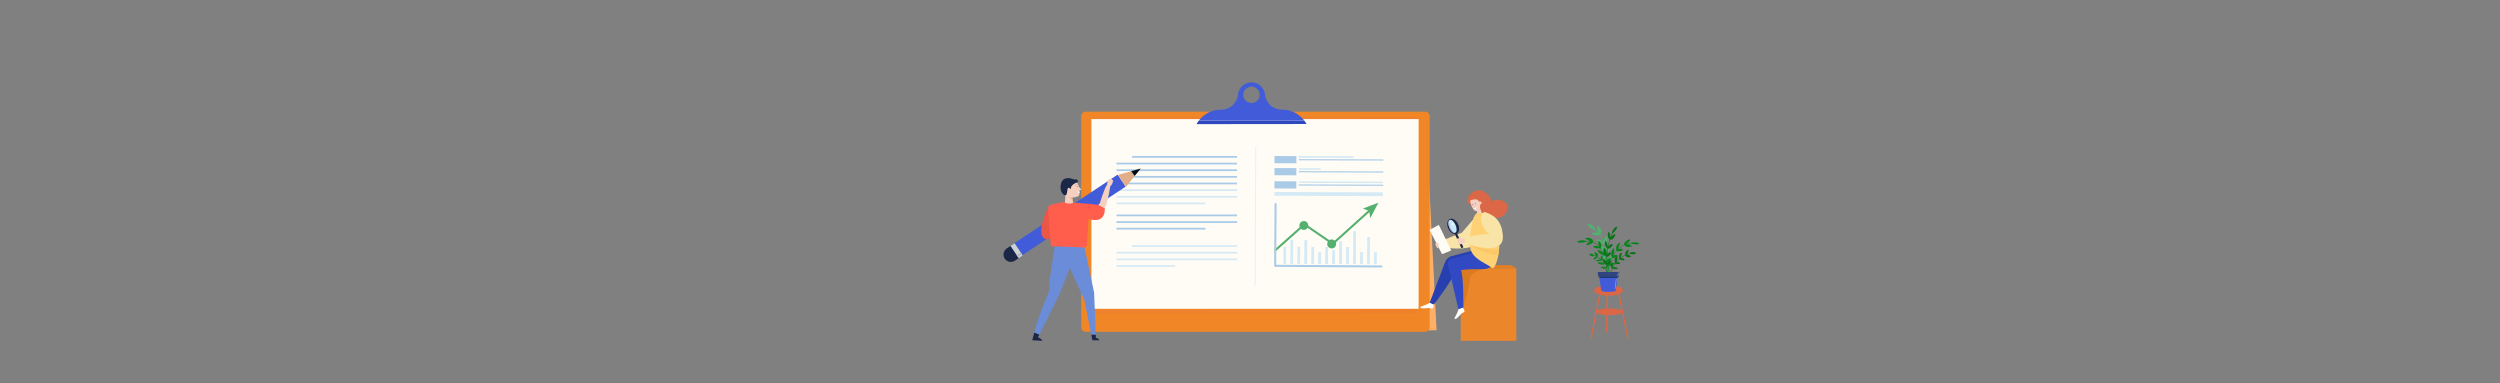 <?xml version="1.0" encoding="utf-8"?>
<!-- Generator: Adobe Illustrator 23.1.1, SVG Export Plug-In . SVG Version: 6.00 Build 0)  -->
<svg version="1.1" id="image" xmlns="http://www.w3.org/2000/svg" xmlns:xlink="http://www.w3.org/1999/xlink" x="0px" y="0px"
	 viewBox="0 0 6339.7 971.7" style="enable-background:new 0 0 6339.7 971.7;" xml:space="preserve">
<rect x="0" y="0" width="6339.7" height="971.7" fill="#808080" stroke="none"/>
<style type="text/css">
	.st0{fill:#FFAF66;}
	.st1{fill:#F08626;}
	.st2{opacity:0.16;fill:url(#SVGID_1_);enable-background:new    ;}
	.st3{fill:#FFFCF5;}
	.st4{fill:none;stroke:#D4CCA8;stroke-miterlimit:10;}
	.st5{fill:#B1C9FF;}
	.st6{fill:none;}
	.st7{fill:#2F48BD;}
	.st8{fill:#425CD9;}
	.st9{fill:#53B06E;}
	.st10{fill:#AACBE8;}
	.st11{fill:#D5EAF5;}
	.st12{opacity:0.56;}
	.st13{fill:#DB6746;}
	.st14{fill:#09841C;}
	.st15{fill:#0A7218;}
	.st16{fill:#223870;}
	.st17{fill:#30457D;}
	
		.st18{opacity:0.64;fill:none;stroke:#FFFFFF;stroke-width:1.513;stroke-linecap:round;stroke-miterlimit:10;enable-background:new    ;}
	
		.st19{opacity:0.47;fill:none;stroke:#FFFFFF;stroke-width:1.513;stroke-linecap:round;stroke-miterlimit:10;enable-background:new    ;}
	.st20{fill:#F5CFBF;}
	.st21{fill:#E2AE8A;}
	.st22{fill:#010E1D;}
	.st23{fill:#CAD2D6;}
	.st24{fill:#1B2746;}
	.st25{fill:#B7B9BD;}
	.st26{fill:#6A8CD9;}
	.st27{fill:#FF5E4D;}
	.st28{fill:#EB5647;}
	.st29{fill:#F5B193;}
	.st30{fill:#FFFFFF;}
	.st31{fill:none;stroke:#C79677;stroke-linecap:round;stroke-linejoin:round;stroke-miterlimit:10;}
	.st32{fill:#EB862A;}
	.st33{fill:#E37E22;}
	.st34{fill:#DB7A21;}
	.st35{fill:#283FB0;}
	.st36{fill:#314AC4;}
	.st37{fill:#F9E4A7;}
	.st38{fill:#FFD175;}
	.st39{fill:#C6E9F7;}
	.st40{fill:#A4A4EA;}
	.st41{fill:#FAC867;}
	.st42{fill:none;stroke:#E38884;stroke-width:0.5;stroke-miterlimit:10;}
	.st43{fill:#2A246B;}
</style>
<g id="Layer_11">
	<polygon class="st0" points="3615.5,294.4 3643,837.5 3593.6,837.5 	"/>
</g>
<g id="Layer_3">
	<g>
		<path class="st1" d="M3625.5,294.4v535.8c0,6.2-5.2,11.2-11.6,11.2h-860.4c-6.4,0-11.7-5-11.7-11.2V294.4
			c0-6.2,5.2-11.2,11.7-11.2h860.4C3620.3,283.1,3625.5,288.2,3625.5,294.4z"/>
		
			<linearGradient id="SVGID_1_" gradientUnits="userSpaceOnUse" x1="2771.8" y1="426.15" x2="3593.4" y2="426.15" gradientTransform="matrix(1 0 0 -1 0 972)">
			<stop  offset="9.507853e-02" style="stop-color:#EB7754"/>
			<stop  offset="1" style="stop-color:#EB6B43"/>
		</linearGradient>
		<rect x="2771.8" y="295.9" class="st2" width="821.6" height="499.9"/>
		<rect x="2767.7" y="302" class="st3" width="829.8" height="481.1"/>
	</g>
	<path class="st4" d="M2825.5,611.2"/>
	<path class="st4" d="M2825.5,636.1"/>
	<g>
		<path class="st5" d="M3467.9,498.4"/>
		<g>
			<path class="st5" d="M3467.9,498.9c0.7,0,0.7-1.1,0-1.1S3467.2,498.9,3467.9,498.9L3467.9,498.9z"/>
		</g>
	</g>
	<g>
		<path class="st6" d="M3152.8,240.5c0,11.5,9.3,20.8,20.8,20.7c11.5,0,20.8-9.3,20.7-20.8c0-11.5-9.3-20.8-20.8-20.7
			C3162.1,219.7,3152.8,229,3152.8,240.5z"/>
		<path class="st7" d="M3034.2,314.8l278.9-0.3c-1.7-3.1-3.6-6.1-5.7-8.8h-267.3C3037.9,308.5,3035.9,311.6,3034.2,314.8z"/>
		<path class="st8" d="M3250.3,278c-21.9,0-40.2-16.5-42.5-38.3c-1.8-17.6-16.6-30.9-34.3-30.9l0,0c-17.7,0-32.4,13.4-34.2,31
			c-2.2,21.8-20.5,38.3-42.4,38.4h-1.4c-22,0-42.4,10.4-55.4,27.5h267.3c-13.1-17.3-33.6-27.7-55.7-27.7H3250.3z M3173.6,261.2
			c-11.5,0-20.8-9.3-20.8-20.7c0-11.5,9.3-20.8,20.7-20.8c11.5,0,20.8,9.3,20.8,20.7C3194.4,251.9,3185.1,261.2,3173.6,261.2z"/>
	</g>
</g>
<g>
	<g>
		<g>
			<g>
				<g>
					<path class="st9" d="M3233.6,637.7c-0.7,0-1.5-0.3-2-0.9c-1-1.1-0.9-2.8,0.2-3.7L3306,567c0.9-0.8,2.3-0.9,3.3-0.2l70.2,48
						l96.5-86.9c1.1-1,2.8-0.9,3.7,0.2c1,1.1,0.9,2.8-0.2,3.7l-98,88.3c-0.9,0.8-2.3,0.9-3.3,0.2l-70.2-48l-72.7,64.7
						C3234.8,637.5,3234.2,637.7,3233.6,637.7z"/>
				</g>
			</g>
		</g>
		<g>
			<g>
				<g>
					<path class="st9" d="M3456.1,529c2.1-1.3,39.5-15,39.5-15l-20.7,39.1L3472,535L3456.1,529z"/>
				</g>
			</g>
		</g>
		<g>
			<g>
				<g>
					<path class="st9" d="M3317.6,571.8c0,6.2-5.1,11.2-11.3,11.2s-11.2-5.1-11.2-11.3s5.1-11.2,11.3-11.2
						S3317.6,565.6,3317.6,571.8z"/>
				</g>
			</g>
		</g>
		<g>
			<g>
				<g>
					
						<ellipse transform="matrix(0.305 -0.952 0.952 0.305 1758.898 3645.717)" class="st9" cx="3377.6" cy="617.6" rx="11.3" ry="11.3"/>
				</g>
			</g>
		</g>
		<g>
			<g>
				<g>
					<path class="st10" d="M3503.4,678.3L3503.4,678.3l-269.7-1.6c-1.5,0-2.6-1.2-2.6-2.7l1-156.7c0-1.5,1.2-2.6,2.6-2.6l0,0
						c1.5,0,2.6,1.2,2.6,2.7l-0.9,154.1l267,1.6c1.5,0,2.6,1.2,2.6,2.7C3506,677.2,3504.9,678.3,3503.4,678.3z"/>
				</g>
			</g>
		</g>
	</g>
	<g>
		<g>
			
				<rect x="3250.6" y="377.1" transform="matrix(3.349218e-03 -1 1 3.349218e-03 2844.001 3663.246)" class="st10" width="18.3" height="55.5"/>
		</g>
	</g>
	<g>
		<g>
			<path class="st10" d="M3507,407.2l-212.4-0.7c-0.8,0-1.5-0.7-1.5-1.5s0.7-1.5,1.5-1.5l212.4,0.7c0.8,0,1.5,0.7,1.5,1.5
				S3507.8,407.2,3507,407.2z"/>
		</g>
	</g>
	<g>
		<g>
			
				<rect x="3250.5" y="407.6" transform="matrix(3.349218e-03 -1 1 3.349218e-03 2813.401 3693.544)" class="st10" width="18.3" height="55.5"/>
		</g>
	</g>
	<g>
		<g>
			<path class="st10" d="M3506.9,437.7l-212.4-0.7c-0.8,0-1.5-0.7-1.5-1.5s0.7-1.5,1.5-1.5l212.4,0.7c0.8,0,1.5,0.7,1.5,1.5
				S3507.7,437.7,3506.9,437.7z"/>
		</g>
	</g>
	<g>
		<g>
			
				<rect x="3250.4" y="441.1" transform="matrix(3.344483e-03 -1 1 3.344483e-03 2779.817 3726.835)" class="st10" width="18.3" height="55.5"/>
		</g>
	</g>
	<g>
		<g>
			<path class="st10" d="M3506.7,471.3l-212.4-0.7c-0.8,0-1.5-0.7-1.5-1.5s0.7-1.5,1.5-1.5l212.4,0.7c0.8,0,1.5,0.7,1.5,1.5
				C3508.3,470.6,3507.6,471.3,3506.7,471.3z"/>
		</g>
	</g>
	<g>
		<g>
			
				<rect x="3364.4" y="354.7" transform="matrix(3.346600e-03 -1 1 3.346600e-03 2865.793 3859.706)" class="st11" width="9.7" height="275"/>
		</g>
	</g>
	<g>
		<g>
			
				<rect x="3398.6" y="356" transform="matrix(3.345434e-03 -1 1 3.345434e-03 2927.042 3861.256)" class="st11" width="4" height="212.4"/>
		</g>
	</g>
	<g>
		<g>
			
				<rect x="3319.5" y="401.5" transform="matrix(3.345630e-03 -1 1 3.345630e-03 2881.956 3748.718)" class="st11" width="4.3" height="54.2"/>
		</g>
	</g>
	<g>
		<g>
			
				<rect x="3360.4" y="327.9" transform="matrix(3.347844e-03 -1 1 3.347844e-03 2953.162 3759.369)" class="st11" width="4.3" height="140.5"/>
		</g>
	</g>
	<g>
		<g>
			
				<rect x="3236.5" y="644.1" transform="matrix(3.282159e-03 -1 1 3.282159e-03 2599.774 3903.528)" class="st11" width="43.2" height="7.1"/>
		</g>
	</g>
	<g>
		<g>
			
				<rect x="3245.2" y="635.1" transform="matrix(3.298799e-03 -1 1 3.298799e-03 2626.312 3912.297)" class="st11" width="61.1" height="7.1"/>
		</g>
	</g>
	<g>
		<g>
			
				<rect x="3370.5" y="637.1" transform="matrix(3.282156e-03 -1 1 3.282156e-03 2747.81 4038.051)" class="st11" width="58.2" height="7.1"/>
		</g>
	</g>
	<g>
		<g>
			
				<rect x="3393.2" y="624.5" transform="matrix(3.393749e-03 -1 1 3.393749e-03 2795.262 4060.872)" class="st11" width="83.5" height="7.1"/>
		</g>
	</g>
	<g>
		<g>
			
				<rect x="3271.8" y="644.2" transform="matrix(3.430419e-03 -1 1 3.430419e-03 2634.372 3938.832)" class="st11" width="43.2" height="7.1"/>
		</g>
	</g>
	<g>
		<g>
			
				<rect x="3280.6" y="635.3" transform="matrix(3.376408e-03 -1 1 3.376408e-03 2661.139 3947.847)" class="st11" width="61.1" height="7.1"/>
		</g>
	</g>
	<g>
		<g>
			
				<rect x="3307.2" y="644.4" transform="matrix(3.393356e-03 -1 1 3.393356e-03 2669.573 3974.455)" class="st11" width="43.2" height="7.1"/>
		</g>
	</g>
	<g>
		<g>
			
				<rect x="3435.9" y="631.9" transform="matrix(3.397594e-03 -1 1 3.397594e-03 2823.129 4103.645)" class="st11" width="68.9" height="7.1"/>
		</g>
	</g>
	<g>
		<g>
			
				<rect x="3342.6" y="644.5" transform="matrix(3.299116e-03 -1 1 3.299116e-03 2705.069 4010.016)" class="st11" width="43.2" height="7.1"/>
		</g>
	</g>
	<g>
		<g>
			
				<rect x="3395.6" y="644.6" transform="matrix(3.426568e-03 -1 1 3.426568e-03 2757.361 4063.033)" class="st11" width="43.2" height="7.1"/>
		</g>
	</g>
	<g>
		<g>
			
				<rect x="3331.2" y="650.6" transform="matrix(3.380649e-03 -1 1 3.380649e-03 2681.006 3998.393)" class="st11" width="30.5" height="7.1"/>
		</g>
	</g>
	<g>
		<g>
			
				<rect x="3364.1" y="648.3" transform="matrix(3.299116e-03 -1 1 3.299116e-03 2718.911 4031.503)" class="st11" width="35.6" height="7.1"/>
		</g>
	</g>
	<g>
		<g>
			
				<rect x="3472.7" y="651.1" transform="matrix(3.282156e-03 -1 1 3.282156e-03 2821.871 4140.455)" class="st11" width="30.5" height="7.1"/>
		</g>
	</g>
	<g>
		<g>
			
				<rect x="3437.3" y="651" transform="matrix(3.397594e-03 -1 1 3.397594e-03 2786.29 4104.88)" class="st11" width="30.5" height="7.1"/>
		</g>
	</g>
</g>
<rect x="2870.8" y="395.6" class="st10" width="266.2" height="4.5"/>
<rect x="2831.3" y="412.5" class="st10" width="305.8" height="4.5"/>
<rect x="2831.3" y="429.3" class="st10" width="305.8" height="4.5"/>
<rect x="2831.3" y="446.2" class="st10" width="305.8" height="4.5"/>
<rect x="2870.8" y="621.7" class="st11" width="266.2" height="4.5"/>
<rect x="2831.3" y="638.6" class="st11" width="305.8" height="4.5"/>
<rect x="2831.3" y="655.4" class="st11" width="305.8" height="4.5"/>
<rect x="2831.3" y="672.3" class="st11" width="148.7" height="4.5"/>
<rect x="2831.3" y="463" class="st10" width="305.8" height="4.5"/>
<rect x="2831.3" y="479.9" class="st11" width="305.8" height="4.5"/>
<rect x="2831.3" y="496.8" class="st11" width="305.8" height="4.5"/>
<rect x="2831.3" y="513.5" class="st11" width="225.8" height="4.6"/>
<rect x="2831.3" y="544" class="st10" width="305.8" height="4.5"/>
<rect x="2831.3" y="560.9" class="st10" width="305.8" height="4.5"/>
<rect x="2831.3" y="577.6" class="st10" width="225.8" height="4.6"/>
<g class="st12">
	<g>
		
			<rect x="3007.2" y="546.3" transform="matrix(3.495815e-03 -1 1 3.495815e-03 2624.973 3729.378)" class="st11" width="353.1" height="2.7"/>
	</g>
</g>
<g>
	<g>
		<g>
			<path class="st13" d="M4074.5,842.3c-0.1,0-0.1,0-0.2,0c-0.9,0-1.7-0.8-1.6-1.7l1.1-94.1c0-0.9,0.7-1.7,1.7-1.6
				c0.9,0,1.7,0.8,1.6,1.7l-1.1,94.1C4076,841.5,4075.4,842.2,4074.5,842.3z"/>
		</g>
		<g>
			<path class="st13" d="M4034.6,858.2c-0.1,0-0.2,0-0.3,0c-0.9-0.2-1.5-1.1-1.3-2l23.3-114.3c0.2-0.9,1.1-1.5,2-1.3s1.5,1.1,1.3,2
				l-23.3,114.3C4036.1,857.6,4035.4,858.2,4034.6,858.2z"/>
		</g>
		<g>
			<path class="st13" d="M4127.8,858.2c-0.8,0-1.5-0.5-1.6-1.3l-23.3-114.3c-0.2-0.9,0.4-1.8,1.3-2s1.8,0.4,2,1.3l23.3,114.3
				c0.2,0.9-0.4,1.8-1.3,2C4128,858.1,4127.9,858.2,4127.8,858.2z"/>
		</g>
		<ellipse class="st13" cx="4079.1" cy="736.6" rx="36.6" ry="13.3"/>
		<ellipse class="st13" cx="4081.3" cy="790.7" rx="33.2" ry="8.6"/>
	</g>
	<g>
		<g>
			<g>
				<path class="st9" d="M4092.8,648.2c0-0.2-0.2-0.4-0.3-0.5s-0.2-0.2-0.4-0.2c-0.3-0.1-0.7-0.2-1-0.2h-0.1
					c-1.7-0.1-3.5,0.4-5.2,1.4c-3,1.7-5.8,4.8-7.4,7.6c-0.2-1.9-0.5-3.8-0.8-5.7c-0.3-2.1-0.7-4.2-1.1-6.3c-0.1-0.3-0.1-0.7-0.2-1
					c-0.3-1.3-0.5-2.6-0.8-3.9c0.4-0.3,0.9-0.7,1.3-1c2.8-2.3,5.3-4.7,6.7-8.5c0.2-0.6,0.5-1.3,0.6-2.1c0.5-2.1,0.5-4.4-2.2-4.2
					c-3,0.2-5.1,3.4-6.6,5.6l-0.1,0.1c-0.5,0.8-1,1.7-1.5,2.6c-0.7-2.6-1.4-5.1-2.2-7.6c-0.6-2-1.3-4-2-6c-0.1-0.2-0.1-0.5-0.2-0.7
					c0.1,0,0.1-0.1,0.2-0.1c0.8-0.7,1.7-1.2,2.4-1.9c0.6-0.6,1.2-1.3,1.6-2c0.3-0.4,0.5-0.8,0.7-1.2c1-2.1,1.4-4.4,1.8-6.7
					c0.1-1,0.3-2.9,0-4.5s-1.1-2.8-2.7-2.6c-3.2,0.4-4.5,5.2-5.3,7.8c-0.5,1.5-0.9,3.2-1.2,4.9c-2.5-5.8-5.6-11.4-9.2-16.5
					c2.8-1.7,4.1-6.3,3.6-9.5c-0.2-1.3-0.6-2.7-1.2-3.9c-0.6-1.2-1.5-2.4-2.4-3.5c-1-1.1-2.1-2.1-3.3-2.9c-1.2-0.9-2.5-1.6-3.7-2.2
					c-0.7-0.4-1.3,0.2-1.2,0.8c0.9,5.1,1.5,10.2,3,14.6c-2.2-2.4-4.4-4.7-6.9-6.8c-1.4-3.8-3.9-7.3-7.4-9.9c-3.5-2.4-8-3.7-12.5-2.6
					c-0.5,0.1-0.7,0.7-0.5,1.1c0.5,1.2,1.2,2.2,2,3.1c0.4,0.4,0.8,0.8,1.2,1.2s0.9,0.8,1.3,1.2c1.8,1.4,3.8,2.6,5.6,3.7
					c1,0.7,2.1,1.2,3.3,1.7c1.1,0.6,2.3,1,3.4,1.6c1.1,0.5,2.1,1,3.2,1.5c1,0.5,2,1.2,2.9,2.1c1.7,1.7,3.4,3.5,4.9,5.5
					c-1.3-0.8-2.7-1.4-4.2-1.8c-1.4-0.4-2.9-0.7-4.3-0.6c-2.9,0.1-5.4,1.3-7.5,3.7c-0.4,0.4-0.3,0.9,0.1,1.1c2,1,5.3,2.1,8.8,2.8
					c3.5,0.6,7.2,0.8,10.1-1.3l0.2,0.2l0.1,0.1c3.9,5.5,7.1,11.6,9.8,17.8c-1.2-1.2-2.6-2.1-3.6-2.7c-1.9-1.3-3.8-2.3-5.9-2.9
					c-2-0.7-4.2-0.9-6.4-0.8c-0.6,0-0.9,0.5-0.8,1c0.3,2,1.3,3.5,2.8,4.7c0.2,0.2,0.5,0.4,0.7,0.6c1.3,1,2.9,1.7,4.4,2.4
					c0.7,0.3,1.4,0.5,2.1,0.6c2.8,0.7,6,0.8,8.2,2.7c3.6,3.1,2.8,9.6,4.8,13.6c0,0.1,0.1,0.2,0.1,0.2c-0.1-0.1-0.1-0.2-0.1-0.3
					c-2.4-4.5-6.8-8.7-11.3-10.6c-1.3-0.5-2.5-0.9-3.7-1c-0.4,0-0.9,0.3-1,0.7c-0.6,4.2,1.8,7.6,5.1,10.5c0.4,0.3,0.7,0.6,1.1,0.9
					c1.2,1,2.6,1.9,3.9,2.8c0.5,0.3,1,0.6,1.5,1c1.6,0.9,3.1,1.8,4.5,2.5c0.1,0.1,0.2,0.1,0.2,0.1c0.3,0.1,0.6,0.3,0.8,0.4
					c0.1,0,0.2,0.1,0.2,0.1c0.1,0,0.2,0,0.3,0l0.1,0.1c0.3,1.4,0.6,2.8,0.9,4.3c0,0.1,0,0.2,0.1,0.3c0.4,2.3,0.8,4.5,1.1,6.8
					c0.2,1.4,0.4,2.8,0.6,4.1c0,0.2,0.1,0.4,0.1,0.5c-0.1-0.1-0.2-0.3-0.3-0.4c-0.2-0.3-0.5-0.7-0.7-1c-0.4-0.5-0.8-1-1.2-1.5
					c-1.2-1.3-2.5-2.5-3.9-3.4s-2.8-1.6-4.3-2l0,0c-1.1-0.3-2.1-0.4-3.2-0.3c-0.4,0-0.6,0.4-0.7,0.7c0,0.2,0,0.3,0.1,0.4
					c0.5,0.8,1.1,1.7,1.7,2.6c2.3,3.2,5.1,6.6,8.6,8.6c0.5,0.3,0.9,0.5,1.4,0.7c0.1,0,0.1,0.1,0.2,0.1c0.3,0.2,0.7,0.3,1.1,0.4
					c0,0,0,0,0.1,0c0.2,0.1,0.5,0.2,0.8,0.2c0.3,0.1,0.7,0.2,1,0.3c0.2,0,0.3,1.4,0.4,3.1l0,0c0.1,1,0.1,2,0.1,3
					c0.1,1.5,0.1,2.7,0.1,3v0.3c0,0.2,0,0.3,0,0.5c0,0.3,0,0.5,0,0.8c0,0.1,0,0.3,0,0.5c0,1.2,0.1,2.4,0.1,3.5c0,0.7,0,1.4,0,2
					c0,0.7,0,1.5,0,2.2s0,1.3-0.1,2c0,0.2,0,0.4,0,0.5c0,1.3-0.1,2.5-0.2,3.8c-0.2,3-0.5,6-1.1,8.9l0,0c-0.1,0.6-0.2,1.1-0.4,1.7
					c0,0.2-0.1,0.3-0.1,0.5c-0.1,0.4-0.2,0.8-0.3,1.3c0.2,0,0.4,0,0.7,0h0.3l0,0c0.6,0,1.2,0,1.7,0l0,0c0.1-4.1,0.5-8.2,0.7-12.3
					c0-0.5,0.1-1,0.1-1.5c0.1-0.8,0.1-1.5,0.1-2.3s0.1-1.6,0.1-2.4c0-0.2,0-0.4,0-0.6v-0.2c0-0.4,0-2-0.1-4.1c0-0.6,0-1.1-0.1-1.7
					v-0.3c0-0.9-0.1-1.8-0.1-2.7c0-0.2,0-0.4,0-0.6c0-1.2-0.1-2.5-0.1-3.6c0-1.2-0.1-2.4-0.1-3.3c-0.1-1.6-0.1-2.6-0.2-2.6
					c0.4-0.1,0.8-0.2,1.2-0.3c1.4-0.4,2.7-0.9,3.9-1.6c0.7-0.4,1.4-0.8,2.1-1.3c0.3-0.2,0.6-0.4,0.8-0.6c0.6-0.4,1.1-0.9,1.5-1.4
					c0.2-0.2,0.4-0.4,0.6-0.7c1.5-1.8,2.6-3.8,3.8-6C4092.8,648.7,4092.9,648.4,4092.8,648.2z"/>
			</g>
			<g>
				<path class="st14" d="M4157.3,618.4c-2.5-3.2-7.7-4-12.2-4.1c-2.6-0.1-5.1,0.5-7.6,1.1c-2.3,0.6-4.4,1.5-6.8,1.9
					s-4.7,0.9-7.1,1.6c4.8-3.1,10.3-6.9,9.8-11.5c0-0.4-0.7-0.6-1.2-0.5c-3.1,0.9-7.1,2.9-9.9,5.4c-2.9,2.6-4.4,5.7-3.3,8.1
					l-0.3,0.1c-0.1,0-0.1,0.1-0.1,0.1c-3.1,1.2-6.1,2.9-8.8,4.8c-2.8,1.9-5.3,4.2-7.5,6.6c0.7-1.4,1.2-3,1.7-3.9
					c1.7-4,3.6-8,4.5-11.9c0.1-0.5-0.4-0.7-1-0.5c-2.5,0.8-4.6,2.5-6.1,4.4s-2.4,4.1-2.9,6.1c-0.8,3.4,0.7,6.5-0.2,9.8
					c-0.6,2.2-2.1,4.1-3.6,6.1c-1.3,1.6-2.6,3.3-3.4,5c-0.2,0.4-0.3,0.7-0.5,1.1c0.1-0.4,0.2-0.7,0.4-1.1c0.9-2.7,1.5-5.7,2-8.6
					c0.5-3.3,0.7-6.4,0.2-8.8c-0.1-0.4-0.5-0.6-0.9-0.3c-4,2.7-6,7.1-6.5,11.5c-0.4,2.6-0.3,5.2,0.1,7.5c0.2,1.7,0.6,3.2,1,4.5
					c0,0.1,0,0.2,0.1,0.2c0.1,0.3,0.1,0.5,0.2,0.7c0.1,0.2,0.2,0.3,0.3,0.3v0.1c-0.5,1-0.9,1.9-1.3,2.9c-0.5,1.1-1,2.3-1.5,3.4
					c-1.1,2.6-2.1,5.2-3,7.9c0,0.1-0.1,0.2-0.1,0.3c0-0.1,0-0.2,0-0.3c-0.1-1.4-0.2-2.8-0.4-4.2c-0.1-0.9-0.3-1.7-0.5-2.5
					c-0.1-0.3-0.2-0.6-0.2-0.9c-0.1-0.3-0.2-0.6-0.3-0.9c-0.4-1.2-0.9-2.3-1.6-3.2c-0.5-0.7-1-1.2-1.6-1.6c-0.1-0.1-0.2-0.1-0.2-0.1
					c-0.1,0-0.1,0-0.2,0.1c-0.2,0.1-0.5,0.4-0.5,0.8c-0.2,1-0.3,2-0.3,3c-0.1,0.5-0.1,1.1-0.1,1.6c0,0.9,0,1.7,0,2.6v0.1
					c0.1,1.1,0.2,2.1,0.4,3.1c0.3,1.6,0.7,3.1,1.4,4.3c0.1,0.2,0.1,0.3,0.2,0.4c0,0.1,0.1,0.2,0.1,0.3c0.1,0.1,0.1,0.2,0.2,0.3
					c0.4,0.6,0.9,1.2,1.5,1.7l0.1,0.1c0.1,0.1,0.3,0.2,0.4,0.3c-0.1,0.5-0.3,0.9-0.4,1.4c-0.2,0.6-0.3,1.2-0.5,1.7
					c-0.2,0.9-0.5,1.8-0.7,2.8c-0.2,0.7-0.3,1.5-0.5,2.3c0,0.2-0.1,0.4-0.1,0.5c-0.3,1.3-0.5,2.5-0.7,3.8c-0.3,1.5-0.5,3-0.7,4.5
					c-0.2,1.3-0.3,2.7-0.5,4c-0.1,1.2-0.2,2.5-0.3,3.7h0.2c0.2,0,0.4,0,0.7,0h0.3l0,0c0.3-4.1,0.8-8.2,1.5-12.3
					c0.2-1.2,0.4-2.3,0.7-3.5c0-0.1,0.1-0.2,0.1-0.3c0.2-0.8,0.3-1.6,0.5-2.4c0-0.1,0.1-0.2,0.1-0.3c0.5-2.1,1-4.1,1.6-6.1
					c1.2,0.2,2.5,0.2,3.8-0.1c1-0.1,2-0.4,3-0.7c0.6-0.2,1.2-0.4,1.7-0.7c1.8-0.9,3.3-2.1,5.1-3.2c0.5-0.3,0.5-0.9,0.1-1.2
					c-1.3-1.4-3.5-1.8-5.8-1.4c-0.7,0.1-1.3,0.3-2,0.5s-1.4,0.5-2,0.9c-1,0.5-1.9,1.1-2.7,1.8c0.3-0.9,0.6-1.9,1-2.8
					c0.7-2,1.5-4.1,2.4-6c0.8-1.9,1.6-3.7,2.5-5.6c0.1-0.2,0.2-0.4,0.3-0.6c0.1,0,0.2,0,0.3,0c2.4-0.2,4.6-0.4,6.8-1.2
					c0.8-0.3,1.7-0.6,2.5-1.1c0.9-0.5,2.5-1.4,3.2-2.4c0.4-0.7,0.5-1.4-0.2-2.2c-1.5-1.7-4.5-1.1-6.7-0.4c-0.5,0.2-1.1,0.4-1.7,0.6
					c-0.3,0.1-0.6,0.2-0.9,0.4c0.2-0.3,0.4-0.6,0.5-0.9c2.2-3.8,4.6-7.5,7.3-10.9c0.9,0.2,1.6,0.6,2.4,0.8c1,0.2,2,0.2,3.1,0.1
					c1.8-0.1,3.5-0.6,5.2-0.9c0.8-0.2,2.1-0.4,3.1-0.8c1-0.4,1.7-1,1.4-2.2c-0.3-1.2-1.4-1.9-2.7-2.3c-1.3-0.4-2.8-0.4-3.9-0.4
					c-1.3,0.1-2.8,0.3-4.2,0.8c2.1-2.1,4.4-4.1,6.9-5.8s5.1-3.1,7.9-4.2c0.4,1.2,1.4,2.1,2.7,2.9c1.2,0.8,2.6,1.3,3.8,1.7
					c3.9,1,8.2,0,12.2-1.3c0.5-0.2,0.6-0.8,0.2-1.1c-3.1-2.3-6.9-4.2-11.3-4.7c3-0.7,6-1.2,9-1.6c7,2.1,14,4,21.4,1.4
					C4157.4,619.1,4157.5,618.7,4157.3,618.4z"/>
			</g>
			<g>
				<path class="st14" d="M4084,654.2c-2.1-0.4-4,0.9-5.5,3c-0.9,1.2-1.6,2.6-2.2,4c-0.3,0.8-0.6,1.6-0.8,2.4l0,0
					c0,0.1,0,0.1-0.1,0.2c-0.3-1.1-0.7-2.2-1-3.3c-0.1-0.2-0.1-0.3-0.1-0.4c-1.1-3.5-2.3-7-3.7-10.4c-0.2-0.6-0.4-1.1-0.7-1.7
					c0.2-0.3,0.5-0.7,0.7-1l0,0c1.4-2.1,2.6-4.1,3-7c0.1-0.4,0.1-0.8,0.1-1.2c0-0.1,0-0.3,0-0.4c0.1-1.6-0.1-4.8-1.5-5.6l0,0
					c-0.2-0.1-0.5-0.2-0.8-0.2c-0.2,0-0.3,0-0.5,0.1c-1.7,0.4-2.5,2.4-3.1,4.3c-0.1,0.6-0.3,1.1-0.4,1.7c-0.1,0.5-0.2,0.9-0.3,1.4
					c-0.1,0.4-0.1,0.9-0.2,1.3c-1.4-2.8-2.9-5.5-4.5-8.1c-1-1.5-2-3-3.1-4.4c0.3-0.8,0.9-1.4,1.3-2.3c0.4-1,0.5-2.1,0.5-3.2
					c0-0.4-0.1-0.8-0.1-1.2c-0.2-1.6-0.7-3.4-1.4-5c-0.1-0.2-0.2-0.5-0.3-0.7c-0.4-0.9-1-2.2-1.8-3.1c-1-1.3-2.3-2.2-3.5-1.6
					c-0.7,0.3-1.1,1-1.2,1.8c-0.1,0.5-0.1,1.1,0,1.7c0.2,1.5,0.6,3.1,0.9,4.3c0.4,1.4,0.8,2.9,1.2,4.4c-4.4-4.4-9.5-8.1-15.3-10.3
					c0.6-1.1,0.4-2.5-0.2-4c-0.7-1.4-1.8-2.8-3.1-3.8c-2.1-1.6-4.9-2.6-7.7-2.8c-2.9-0.3-5.8,0-8.3,0.6c-0.7,0.2-0.8,0.8-0.3,1.1
					c3.7,2.3,7.7,4.8,11.6,6.8c-3.2-0.5-6.3-0.6-9.5-0.5c-3.5-1.3-7.5-2-11.3-1.8c-3.9,0.2-7.7,1.3-11.1,3.5
					c-0.4,0.2-0.4,0.7-0.1,0.9c3.3,2.5,8.7,1.9,13.1,1.4c2.6-0.3,5-1,7.4-1.6c2.3-0.6,4.4-1.3,6.9-1.2c2.4,0.1,4.8,0.4,7.1,0.9
					c-2.9,0.2-5.7,1.1-7.6,2.6c-2,1.5-3.2,3.5-3.1,5.8c0,0.4,0.5,0.7,0.9,0.6c2.3-0.5,5.3-1.5,8-2.6c2.7-1.2,5.5-2.5,6.5-5l0.2,0.1
					c0.1,0,0.1,0,0.2,0c6.1,2.4,11.6,6.4,16,11.2c-1.4-0.8-2.9-1.2-3.8-1.5c-3.9-1.3-7.7-1.2-10.8,0.5c-0.4,0.2-0.4,0.7-0.1,1
					c1.1,1.3,2.4,2.1,4,2.7c1.5,0.6,3.3,0.9,5,1.1c2.9,0.4,6.1-0.8,9,0.9c1.9,1.1,3.3,3.2,4.4,5.5c1.1,2.3,2.1,4.7,3.4,6.5
					c-1.9-2.6-4.5-5-7.2-6.5c-2.7-1.6-5.5-2.2-7.7-1.9c-0.3,0-0.6,0.4-0.5,0.7c0.9,3.5,3.5,5.9,6.7,8.1c2.8,1.9,6.1,3.6,8.9,5l0,0
					c0.4,0.2,0.8,0.4,1.2,0.6c0.1,0,0.1,0.1,0.2,0.1c0.2,0.1,0.5,0.2,0.7,0.3c0.1,0.1,0.3,0.1,0.4,0c0,0,0.1,0,0.1,0.1
					c1.4,3.6,2.7,7.3,3.9,11c0.5,1.4,0.9,2.7,1.3,4.1c-0.7-0.9-1.4-1.7-2.2-2.5c-0.4-0.5-0.9-0.9-1.3-1.3c-0.2-0.2-0.5-0.4-0.8-0.6
					c-1.7-1.3-3.4-2.3-5.1-2.7c-0.4-0.1-0.8-0.1-1.2-0.1c-0.5,0-0.9,0-1.3,0.1c-0.4,0.1-0.5,0.8-0.2,1.1c0.2,0.2,0.4,0.5,0.5,0.7
					c1.3,1.7,2.7,3.5,4.3,5.1l0,0c1.1,1.1,2.2,2.2,3.4,3c1.7,1.2,3.5,2.1,5.4,2.3c0.2,0.8,0.4,1.5,0.6,2.3c0.1,0.3,0.2,0.5,0.2,0.8
					c0.4,1.5,0.7,2.9,1.1,4.4c0.1,0.5,0.3,1.1,0.4,1.6c0.1,0.7,0.3,1.3,0.4,2c0.2,0.9,0.4,1.8,0.6,2.7c0,0.1,0.1,0.2,0.1,0.3
					c0.2,0.7,0.3,1.3,0.4,2c0.1,0.5,0.2,1,0.3,1.5c0.7,3.5,1.2,7.1,1.7,10.7c0.1,0.6,0.2,1.1,0.2,1.7c0.1,0,0.3,0,0.4,0
					c0.3,0,0.6,0,0.8,0c-0.1-0.5-0.1-1-0.2-1.5c-0.1-0.8-0.2-1.7-0.3-2.5c-0.4-2.8-0.8-5.6-1.4-8.4c-0.2-1.3-0.5-2.5-0.7-3.8
					c-0.2-0.9-0.4-1.8-0.6-2.7c0-0.1,0-0.2-0.1-0.3c-0.2-0.9-0.4-1.7-0.6-2.5c-0.2-0.7-0.3-1.4-0.5-2.1c-0.2-0.9-0.4-1.8-0.7-2.7
					c-0.1-0.3-0.1-0.5-0.2-0.8c0-0.1,0-0.2-0.1-0.3c0-0.2-0.1-0.3-0.1-0.5c-0.2-1-0.5-1.9-0.8-2.9c0.4-0.2,0.7-0.3,1.1-0.5
					c0.5-0.3,1-0.6,1.4-1c0.7-0.5,1.3-1.2,1.9-1.9c0.3-0.4,0.6-0.7,0.9-1.1c0.6-0.8,1-1.6,1.3-2.5c0.3-0.7,0.5-1.5,0.7-2.3
					c0.3-1.1,0.5-2.2,0.8-3.3C4084.9,654.9,4084.5,654.3,4084,654.2z"/>
			</g>
			<g>
				<path class="st14" d="M4079.7,670.7c-0.1,0-0.3,0-0.4,0.1c-0.5,0.1-1,0.3-1.5,0.5c-0.1,0-0.2,0.1-0.3,0.1h-0.1
					c-0.4,0.2-0.7,0.4-1,0.6c-0.3,0.2-0.6,0.4-0.9,0.7c-0.4,0.3-0.9,0.7-1.2,1.1c-1.5,1.5-2.7,3.2-3.3,4.7c-1.1-2.8-2.4-5.5-3.8-8.1
					c0.7-0.8,1.4-1.6,2.1-2.4c0.4-0.4,0.7-0.9,0.9-1.3c0.7-1.1,1.2-2.2,1.5-3.4c0.1-0.3,0.2-0.7,0.2-1.1c0-0.3,0.1-0.6,0-0.9
					c0-0.8-0.4-1.5-1.3-1.3c-0.1,0-0.1,0-0.2,0c-0.1,0-0.3,0.1-0.4,0.2c-1.5,0.7-2.5,2.1-3.2,3.4l0,0c-0.3,0.5-0.5,1-0.7,1.4
					c-0.3,0.6-0.6,1.2-0.8,1.9c-1.4-2.2-2.8-4.4-4.4-6.5c0.5-0.6,1.1-1.2,1.6-1.9v-0.1c0.5-0.6,0.8-1.3,1-1.9
					c0.1-0.1,0.1-0.3,0.2-0.4c0.5-1.4,0.6-2.9,0.6-4.3c0-0.2,0-0.5,0-0.8c-0.1-1.3-0.5-3.1-1.8-3c-0.2,0-0.5,0.1-0.8,0.2
					c-2,1.2-2.3,4.5-2.6,6.2c-0.2,1-0.3,2.1-0.4,3.1c-2.1-2.6-4.5-4.9-7.4-6.6c1.4-2,1.3-5.3,0.3-7.2c-1.7-3.1-5.6-4.1-8.5-3.7
					c-0.4,0.1-0.6,0.6-0.4,1c1.5,2.9,3.1,5.8,4.7,7.9c-1.6-0.6-3.2-1.1-4.9-1.4c-3.1-3.5-7.6-5.8-11.8-3.2c-0.2,0.1-0.3,0.6-0.2,0.8
					c1.3,3.3,4.1,4.1,6.4,4.6c1.3,0.3,2.7,0.1,4-0.1c1.3-0.2,2.5-0.6,3.8-0.2c1.2,0.4,2.4,0.8,3.5,1.3c-1.6,0.1-3.3,0.8-4.7,2.1
					s-2.3,3.1-2.8,5.3c-0.1,0.4,0.1,0.7,0.3,0.7c1.1-0.2,2.7-1,4.4-2.1s3.7-2.5,5.1-4.8l0.1,0.1c0,0,0,0,0.1,0
					c2.9,1.8,5.4,4.3,7.6,7c-0.9-0.3-1.9-0.4-2.5-0.5c-2.6-0.3-5.2,0.2-7.7,2c-0.3,0.2-0.5,0.6-0.5,0.8c0.3,1.7,2.5,1.7,5.1,1.4
					c2.1-0.2,5-1.6,7.1-1.1c2.7,0.7,2.8,4.5,4.6,6.1c-2.7-2.3-7.5-3.4-11.3-2.1c-0.3,0.1-0.6,0.4-0.6,0.6c0,2.4,1.8,3.4,4.3,4
					s5.7,0.7,8.3,0.8c0.1,0,0.1,0,0.2,0h0.6c0.1,0,0.2,0,0.4-0.1h0.1c1.3,2.5,2.6,5,3.6,7.6c-2.7-1.8-6.8-2.7-10.5-1.1
					c-0.4,0.2-0.5,0.6-0.3,0.7c2.8,1.7,6.8,3.8,11.8,3.1c0.2,0.6,0.5,1.3,0.7,1.9c0.4,1.2,0.8,2.4,1.1,3.6c1.2,3.9,2,7.9,2.6,11.9
					c0.1,0,0.2,0,0.4,0l0,0h0.2c0.2,0,0.4,0,0.7,0c-0.1-0.6-0.2-1.2-0.2-1.8c-0.1-0.7-0.2-1.3-0.3-2c-0.2-1.3-0.5-2.6-0.8-3.8
					c-0.3-1.5-0.7-3-1.2-4.5c-0.3-1.2-0.7-2.4-1.1-3.6c-0.3-0.8-0.6-1.7-0.9-2.5c0.9-0.4,1.8-0.9,2.6-1.5c0.4-0.3,0.8-0.6,1.2-0.9
					c0.5-0.4,1-0.8,1.4-1.3c0.2-0.2,0.3-0.3,0.4-0.5c0.2-0.2,0.3-0.3,0.4-0.5c0.2-0.3,0.4-0.6,0.6-0.9c0.3-0.5,0.6-1,0.8-1.4
					c0-0.1,0.1-0.2,0.1-0.2c0.3-0.7,0.6-1.4,0.9-2.2C4080.5,670.9,4080.2,670.7,4079.7,670.7z"/>
			</g>
			<g>
				<path class="st15" d="M4148.6,641.9c-2.2-2.9-6.1-3.1-9.3-2.7c-1.9,0.2-3.6,1-5.2,1.8s-2.9,1.8-4.5,2.3s-3.3,1.1-4.9,1.7
					c3.1-2.9,6.3-7,5.1-11.5c-0.1-0.4-0.6-0.6-0.9-0.4c-2,1.1-4.6,3.1-6.2,5.5c-1.7,2.5-2.4,5.2-1.2,7.7l-0.2,0.1c0,0-0.1,0-0.1,0.1
					c-4.3,2-8.5,4.5-12.1,7.5c0.5-1,1-2.2,1.2-3c1.3-3,2.4-6.3,2.6-9.8c0-0.4-0.4-0.7-0.8-0.6c-1.8,0.4-3.3,1.5-4.3,2.8
					c-1.1,1.3-1.7,3-2,4.6c-0.6,2.7,0.7,5.8-0.1,8.3c-0.5,1.6-1.7,2.9-3.2,4c-1.3,1.3-2.8,2.4-3.4,3.9c1.8-4,3-9.7,2.4-14
					c0-0.2,0-0.4-0.1-0.5c-0.1-0.3-0.4-0.6-0.8-0.5c-0.9,0.3-1.7,0.7-2.3,1.2c-0.7,0.5-1.2,1.2-1.7,1.9c-0.3,0.4-0.6,0.9-0.8,1.4
					c-0.5,1.1-0.9,2.2-1.1,3.4c-0.3,1.7-0.3,3.5-0.1,5.2s0.5,3.3,1,4.7c0,0.1,0,0.1,0.1,0.2c0.1,0.2,0.1,0.4,0.2,0.6
					c0.1,0.1,0.1,0.2,0.2,0.3v0.1c-2.2,3.1-4.1,6.3-5.9,9.6c0-1.7-0.1-3.5-0.6-5.3c-0.1-0.3-0.2-0.6-0.3-0.9
					c-0.5-1.7-1.2-3.2-2.3-4.4c-0.2-0.3-0.5-0.5-0.8-0.8s-0.9,0-0.9,0.4c-0.1,0.4-0.2,0.9-0.2,1.3c-0.3,1.9-0.4,3.9-0.2,5.8
					c0,0.2,0,0.4,0.1,0.6c0.4,2.6,1.4,4.9,3.4,6.7c-0.3,0.6-0.6,1.2-0.9,1.8c-0.6,1.2-1.2,2.5-1.8,3.7c-1.3,2.7-2.4,5.5-3.6,8.2
					c-0.3,0.8-0.6,1.6-1,2.3c-0.2,0.6-0.4,1.2-0.7,1.7h0.9c0.1,0,0.3,0,0.4,0c0.2-0.5,0.4-1,0.6-1.5c1.4-3.6,3-7.1,4.6-10.6
					c0.6-1.2,1.2-2.5,1.8-3.7c0.3-0.6,0.6-1.2,0.9-1.8c2.1,0.9,4.3,1.1,6.4,1.2c2.4,0,4.4-0.7,6.5-1.2c0.5-0.1,0.5-0.5,0.2-0.9
					c-2.4-2.9-8.1-3.2-11.7-1.7c1.9-3.4,3.8-6.7,6-9.9c3.1,0.6,5.8,1.2,8.7,0.7c1.4-0.3,4.2-0.6,2.5-2.7c-1.4-1.8-4-2.2-5.9-2.2
					c-0.7,0-1.5,0-2.3,0.1c1.1-1.3,2.2-2.6,3.3-3.8c1.2-1.2,2.3-2.5,3.6-3.6c0.7,0.4,1.4,0.9,2.1,1.3c0.9,0.4,1.7,0.7,2.6,0.9
					c1.5,0.3,3,0.5,4.4,0.6c1.3,0,4.3,0.6,3.5-1.8c-0.6-2.3-3.7-3.3-5.6-3.7c-1.1-0.3-2.3-0.4-3.5-0.3c1.7-1.4,3.5-2.5,5.3-3.7
					c1.8-1.1,3.8-2.1,5.7-3c0.9,2.3,3.7,4,5.6,4.7c3.1,1.1,6.1-0.1,8.7-1.7c0.4-0.2,0.3-0.8,0-1.1c-2.6-2-5.7-3.7-9-4.1
					c2.1-0.7,4.2-1.4,6.3-1.9c5.4,1.5,10.6,2.6,15.4-0.8C4148.8,642.6,4148.8,642.2,4148.6,641.9z"/>
			</g>
			<g>
				<path class="st15" d="M4089.1,592.1c5.4-4.8,10.3-9.5,12.3-16.7c0.1-0.4-0.2-0.7-0.5-0.7c-4,0-7.6,4-10,7.7
					c-1.4,2.2-2.3,4.5-2.9,6.9c-0.7,2.2-0.9,4.4-1.9,6.6c-0.9,2.2-1.7,4.3-2.5,6.5c0.2-2.8,0.1-5.7-0.6-8.3
					c-0.6-2.5-1.8-4.6-3.9-5.6c-0.4-0.2-0.9,0.2-1,0.7c-0.8,2.9-1.2,7-0.6,10.5c0.5,3.5,2,6.4,4.6,7.2l-0.1,0.2c0,0.1,0,0.1,0,0.2
					c-1.9,6.1-3.4,12.4-4.6,18.7c-0.2-1.5-0.6-3-0.9-4c-0.7-2.9-1.6-5.7-2.9-8.2c-0.5-0.9-1-1.8-1.7-2.6c-0.3-0.4-0.8-0.2-1,0.2
					c-1.2,2-1.5,4.2-1.4,6.3c0,0.3,0,0.6,0.1,0.8c0.2,1.7,0.7,3.3,1.3,4.8c0.2,0.4,0.4,0.8,0.6,1.2c1.1,1.8,2.7,3.2,3.7,5
					c0.3,0.5,0.6,1.1,0.7,1.7c1.1,4-1.4,9.2-1.1,13.4c0,0.1,0,0.2,0,0.4c0-0.2-0.1-0.4-0.1-0.6c-0.2-1.8-0.6-3.7-1.1-5.5
					c-0.6-2.3-1.4-4.4-2.3-6.3c-0.8-1.7-1.8-3.1-2.8-4.1c-0.2-0.3-0.7-0.2-0.9,0.2c-1.3,2.3-1.6,4.9-1.4,7.4c0.1,1.3,0.4,2.7,0.9,4
					c0.1,0.3,0.2,0.5,0.3,0.8c0.8,2.3,2,4.4,3.2,6.3l0,0c0.9,1.4,1.9,2.7,2.8,3.7c0.1,0.1,0.1,0.1,0.1,0.2c0.2,0.2,0.3,0.4,0.5,0.6
					c0.1,0.1,0.2,0.2,0.3,0.2c0,0.1,0.1,0.1,0.1,0.1c0,0.5-0.1,0.9-0.1,1.4c-0.1,2.3-0.2,4.7-0.2,7c0,0.1,0,0.3,0,0.4
					c0,2.2,0,4.3,0,6.5c-0.6-1.6-1.4-3.2-2.3-4.7c-0.5-0.8-0.9-1.5-1.5-2.2c-0.2-0.2-0.4-0.5-0.6-0.7c-1.4-1.6-2.9-2.7-4.6-3
					c-0.2,0-0.4,0.1-0.5,0.3s-0.1,0.5-0.1,0.7c0.5,2.1,1.2,4.2,2.2,6.2c0,0,0,0,0,0.1c0.7,1.6,1.5,3,2.5,4.3c1.4,1.9,3.1,3.3,5,4
					c0,0.6,0,1.2,0.1,1.8c0,1.8,0.1,3.5,0.2,5.3c0,1.3,0.1,2.6,0.2,3.8c0,1.2,0.1,2.5,0.2,3.7c0.1,1.5,0.2,3.1,0.2,4.6
					c0.2,2.5,0.3,5,0.5,7.6l0,0h0.2c0.2,0,0.4,0,0.7,0h0.3c-0.1-1.1-0.1-2.3-0.2-3.4l0,0c-0.1-1.5-0.2-2.9-0.2-4.3
					c-0.1-1.5-0.2-3-0.2-4.5c-0.1-1.3-0.1-2.5-0.2-3.7c-0.1-1.6-0.1-3.1-0.2-4.7c-0.1-1.8-0.1-3.7-0.1-5.5c0-0.5,0-0.9,0-1.3
					c0.2,0,0.5-0.1,0.7-0.1c0.4-0.1,0.7-0.2,1-0.3c0,0,0.1,0,0.2-0.1c0.1,0,0.2-0.1,0.4-0.2c0.5-0.2,1-0.4,1.5-0.6
					c0.7-0.4,1.5-0.8,2.1-1.3c0.1,0,0.1,0,0.1-0.1c0.1-0.1,0.2-0.1,0.2-0.2c0.6-0.5,1.2-1,1.7-1.6c1.3-1.4,2.3-2.9,3.4-4.5
					c0.3-0.5,0.2-1-0.3-1.3c-0.2-0.1-0.5-0.2-0.8-0.3c-0.4-0.1-0.8-0.2-1.3-0.2c-0.4,0-0.9,0-1.3,0.2c-0.9,0.2-1.8,0.6-2.7,1.1
					c-0.5,0.3-1,0.7-1.5,1.1c-0.5,0.4-1,0.8-1.4,1.3l0,0c-0.7,0.7-1.3,1.4-1.8,2.2c-0.2,0.2-0.3,0.4-0.4,0.6v-3.7l0,0v-0.1
					c0-0.8,0-1.7,0-2.5c0-0.5,0-1.1,0-1.6c0-1.6,0.1-3.2,0.1-4.8c0-1,0.1-2.1,0.1-3.1c0.1-0.1,0.2-0.1,0.2-0.1
					c0.5-0.3,1.1-0.6,1.6-0.9c2.2-1.3,4.3-2.6,6-5c1.1-1.4,3.2-4.4,0.7-5.4c-2.1-0.8-4.6,1-6.2,2.5c-0.5,0.5-1.1,1-1.5,1.6
					c-0.1,0.1-0.2,0.2-0.3,0.3c0-0.4,0.1-0.9,0.1-1.3c0.1-1.6,0.3-3.2,0.5-4.9c0.3-2.5,0.6-5,1-7.5c0.8-0.3,1.7-0.3,2.5-0.5
					c1-0.3,1.8-0.9,2.7-1.5c0.4-0.3,0.8-0.6,1.2-1c1-0.9,1.9-1.9,2.8-2.9c0.6-0.6,1.5-1.7,2.1-2.8s0.8-2.2-0.3-2.9
					c-2-1.5-5.2,0.9-6.9,2.3c-1,0.9-2.1,1.9-3,3c1.1-5.7,2.5-11.4,4.2-17c2.3,0.9,5.7-0.7,7.6-2.4c3.2-2.7,4.8-7.1,5.7-11.1
					c0.1-0.5-0.3-0.9-0.8-0.7c-3.6,1.5-7.2,3.6-10,6.8c0.5-1.4,1.1-2.8,1.7-4.2L4089.1,592.1z"/>
			</g>
		</g>
	</g>
	<g>
		<g>
			<path class="st8" d="M4097.2,738c-11,3.2-25.5,3.2-36.5,0c-2.2-15.9-4.4-31.9-6.8-47.7c16.7,0,33.5,0,50.2,0
				C4101.7,706.2,4099.4,722.1,4097.2,738z"/>
		</g>
		<polygon class="st16" points="4104.1,690.3 4053.9,690.3 4056.1,705 4101.8,705 		"/>
		<polygon class="st17" points="4106.5,690.3 4051.5,690.3 4053.2,701.7 4104.8,701.7 		"/>
		<line class="st18" x1="4103.7" y1="692" x2="4102.8" y2="699"/>
		<line class="st19" x1="4098.6" y1="707" x2="4095.7" y2="731.9"/>
	</g>
</g>
<g>
	<polyline class="st20" points="2735.1,472.7 2742.3,480.8 2736.7,483.5 2735.4,473.9 	"/>
	<g id="XMLID_1_">
		<g id="XMLID_23_">
			<g id="XMLID_27_">
				
					<rect id="XMLID_34_" x="2557" y="527.4" transform="matrix(0.833 -0.553 0.553 0.833 150.771 1591.352)" class="st8" width="314.3" height="36.5"/>
				<polygon id="XMLID_29_" class="st21" points="2835,443.5 2892.6,427.4 2855.2,473.9 				"/>
				<polygon id="XMLID_28_" class="st22" points="2868.6,434.1 2877.5,446.1 2892.6,427.4 				"/>
			</g>
			<polygon id="XMLID_26_" class="st23" points="2573.1,617.2 2593.3,647.7 2583.2,654.9 2562.3,623.8 			"/>
			<path id="XMLID_25_" class="st24" d="M2547.9,656c5.7,8.5,17.3,10.8,25.8,5.1l9.4-6.3l-20.7-31l-9.4,6.3
				C2544.4,635.9,2542.2,647.5,2547.9,656z"/>
			<polygon id="XMLID_24_" class="st25" points="2577.9,646.9 2588.3,640.2 2591.3,644.7 2581,651.5 			"/>
		</g>
		<g id="XMLID_2_">
			<path id="XMLID_19_" class="st26" d="M2674.9,624.5c0,0-16.2,92.2-13.9,112.3c0,0-36.3,86.3-38.1,106.7l12.7,5.4l51.6-103.9
				l25.8-65.5v-54.7L2674.9,624.5z"/>
			<path id="XMLID_18_" class="st26" d="M2749.6,624.7l25,117.4l4.2,106.7h-11.3l-17.9-88.2l-42.9-95.4c0,0-13.2-19.6-2.8-40.9
				L2749.6,624.7z"/>
			<path id="XMLID_17_" class="st24" d="M2767.5,848.8l2.6,14.1h17.5c0,0-0.8-5.8-8.7-5.6v-8.5H2767.5z"/>
			<path id="XMLID_16_" class="st24" d="M2622.9,843.4l-5.3,19.5l25.6,1.4c0,0-3.6-7.6-11.3-8.4l3.7-7.1L2622.9,843.4z"/>
			<path id="XMLID_15_" class="st27" d="M2760.4,555.2c0,0,42.8,15.7,41.2-27.2l-14.1-7.9l-24.6-3.2L2760.4,555.2z"/>
			<path id="XMLID_14_" class="st20" d="M2787.5,520c0,0,14.9-48.5,19.7-50.9c0,0,0.4-12.7,6-15.1s9.5,4.1,9.5,4.1
				s-1.2,9.9-7.2,14.2c0,0-7.2,46.5-13.9,55.6L2787.5,520z"/>
			<path id="XMLID_13_" class="st28" d="M2658.2,524.8c0,0-20.3,40.7-17.5,65.5c0,0,1.8,17.8,15.5,16.5s14.6-19.5,14.6-19.5
				L2658.2,524.8z"/>
			<g id="XMLID_9_">
				<path id="XMLID_12_" class="st27" d="M2762.9,516.9l-3.7,58.4l-0.2,2.8l-0.7,11.8l-0.2,2.8l-1.8,28.4c-0.2,3.7-3.3,6.6-7,6.4
					l-76.6-3l-2.9-0.1c-0.8,0-1.6-0.2-2.3-0.6c-0.6-0.3-1.2-0.7-1.7-1.2c-1-1.1-1.6-2.5-1.6-4.1c0,0-0.1-1.6-0.3-4.3
					c-0.1-0.8-0.1-1.8-0.2-2.8c-1.6-20.8-6.3-80.8-5.6-86.7c0.3-2.6,5.2-4.8,11.4-6.6c0.7-0.2,1.3-0.4,2-0.6c2.7-0.7,5.6-1.4,8.5-2
					c0.7-0.1,1.4-0.3,2-0.4c7.6-1.5,14.1-2.3,14.1-2.3l30.6,1.5L2762.9,516.9z"/>
			</g>
			<g id="XMLID_3_">
				<g id="XMLID_6_">
					<path id="XMLID_8_" class="st20" d="M2721.5,514.4l-2.7-13.2c0,0,16.7-1.4,18-6.2c1.3-4.7,1.3-33.4-11.2-35.4
						c-12.5-2.1-25.5-4.7-24.1,13.2c1.4,17.9-1,41.1-1,41.1S2711.3,518.9,2721.5,514.4z"/>
					<path id="XMLID_7_" class="st24" d="M2724.9,455.6c0,0-26.8-13.2-33.9,8.7c-5.1,15.9,2.5,30,9.8,30.8s4-17,8.4-18.7
						c2.1-0.8,3,0.5,3.3,1.2c0.5,1,1.8,1.5,2.7,0.9c0.8-0.5,1.3-1.4,0.9-2.9c-1.1-3.6,9.9-12.5,14.9-12.7
						C2736.1,462.7,2732.4,451.1,2724.9,455.6z"/>
				</g>
				<path id="XMLID_4_" class="st29" d="M2718.8,501.2c0,0-8.1-0.9-9.4-2.1l11.1,10L2718.8,501.2z"/>
			</g>
		</g>
	</g>
	<circle class="st24" cx="2731.4" cy="472.9" r="0.9"/>
	<path class="st30" d="M2737.3,485.5l-5.8,0.7c0,0,3.2,3.2,5.8,3.9V485.5z"/>
	<path class="st31" d="M2732.4,468.3c0,0-3.7-1.4-6.5,2.3"/>
</g>
<g>
	<g>
		<rect x="3704.2" y="680.2" class="st32" width="141" height="184.1"/>
	</g>
	<polygon class="st33" points="3704.2,680.2 3714.2,672.3 3830.9,672.3 3845.2,680.2 	"/>
	<path class="st34" d="M3709.4,780.2c0,0,17.6-45.4,17.9-77.8c9.5-15.7,38.6-22.2,38.6-22.2h-61.7L3709.4,780.2z"/>
	<path class="st35" d="M3750.6,631.4c-0.9,0.1-47.9,12.5-69.4,18c-7.4,1.9-13.4,7.2-16.2,14.3l-39.6,104.2l9.7,5.6
		c0,0,52.6-67.3,58.2-93c53.3-8.8,75.1-6.2,75.5-19.7C3769.1,647.4,3750.6,631.4,3750.6,631.4z"/>
	<path class="st36" d="M3765.5,631.6l-86.6,25.4c-5.4,1.6-8.6,7.1-7.3,12.6l26.7,114.6l12.4-2.1c0,0,1.5-78.4-5.9-97.2
		c41.5-6,70.5,4.2,77.2-12.7S3765.5,631.6,3765.5,631.6z"/>
	<path class="st37" d="M3748.8,541.2l-41.7,48.9l-63,24.9v9.5C3644.1,624.5,3809.8,663.1,3748.8,541.2z"/>
	<path class="st38" d="M3747.4,538.3c-6,4.4-10.1,10.9-11.8,18c-3.7,15.3-10.9,49.2-7.4,71.8c4.6,30,46.3,41.9,55.4,51.4
		c10.8,11.3,44.3-101.6-19-143.1C3758.6,532.4,3752.4,534.7,3747.4,538.3z"/>
	<path class="st24" d="M3697.5,568.4c4.7,10.3,3,21.2-3.8,24.3s-16.2-2.6-21-12.9c-4.7-10.3-3-21.2,3.8-24.3
		C3683.4,552.4,3692.8,558.1,3697.5,568.4z"/>
	
		<rect x="3695.4" y="574" transform="matrix(0.908 -0.418 0.418 0.908 86.335 1600.32)" class="st24" width="5.6" height="58"/>
	<path class="st30" d="M3625.3,767.9c0,0-3.1,2.3-8.6,4.6c-4.9,2.1-11.6,4.2-14,5c-0.5,0.2-0.9,1.4-0.8,1.9
		c0.3,3.9,11.9,2.6,21.9,1.6c9.7,2.8,10.3,3.1,12.2-8.7C3628.1,769.5,3625.3,767.9,3625.3,767.9z"/>
	<path class="st30" d="M3698.5,784.2c0,0-0.8,3.8-3.2,9.2c-2.2,4.8-5.7,10.9-6.9,13.1c-0.3,0.4,0.3,1.6,0.7,1.9
		c2.9,2.6,10.5-6.1,17.3-13.6c9-4.5,9.7-4.7,3.1-14.7C3701.7,783.5,3698.5,784.2,3698.5,784.2z"/>
	<path class="st13" d="M3727.5,517.2c0,0-14-4.9-4-13c-3-8.3,17.2-26.9,33.4-20.4c16.3,6.4,24.7,16.2,24.4,28.2
		c11.8-12.6,55.9-3.3,37.2,27.9C3796.2,577.1,3727.5,517.2,3727.5,517.2z"/>
	<path class="st20" d="M3744.6,531.6l1.3,7.4c0.2,1.3,0.8,1.7,2.1,2c2.2,0.5,5.5,0.5,7.7-3.7c0.5-1,0.9-1.4,0.4-2.3
		c-4.3-9.1-5.1-16.9-5.1-16.9L3744.6,531.6z"/>
	<path class="st20" d="M3728.3,511.7c0,0,5.6,26.1,17,23.5c11.4-2.5,7.6-20,7.6-20s-3.4-10.2-11-9.7S3727,506.8,3728.3,511.7z"/>
	<path class="st30" d="M3737.5,527.7c0,0,4.9-0.3,7.1-3.1C3744.3,530,3739.7,531.9,3737.5,527.7z"/>
	<path class="st39" d="M3691.1,570.3c3.9,8.9,3.6,17.9-0.7,19.9c-4.3,2.1-10.9-3.5-14.8-12.4c-3.9-8.9-3.6-17.9,0.7-19.9
		C3680.6,555.8,3687.2,561.4,3691.1,570.3z"/>
	<path class="st40" d="M3675.5,577.9c3.5,8.1,9.3,13.4,13.5,12.8c-4-2.1-8.3-7.2-11.2-13.9s-3.8-13.5-2.7-18
		C3671.9,561.7,3672,569.8,3675.5,577.9z"/>
	<path class="st30" d="M3685.5,567.9c0.8,1.8,0.9,3.5,0.1,3.9c-0.8,0.4-2.1-0.8-2.9-2.6c-0.8-1.8-0.9-3.5-0.1-3.9
		S3684.7,566.1,3685.5,567.9z"/>
	<polygon class="st3" points="3625.1,583.1 3648.6,570.2 3680.2,635.1 3656.9,644.5 	"/>
	<path class="st20" d="M3640.3,620.7c-0.5-1.2-0.4-2.5,0.3-3.4c1.2-1.5,3.3-3,5.9-0.7c4.1,3.7,1,13.6-0.8,13.2
		C3644.3,629.6,3641.6,623.7,3640.3,620.7z"/>
	<path class="st20" d="M3716.7,604.6c0,0-8.7,0.5-9.3,0.3c-0.7-0.2-11.1-1.7-12.7,0.4s1.4,9.2,4,13.4s12.7-3,24-5.5
		C3725.4,607.6,3716.7,604.6,3716.7,604.6z"/>
	<path class="st20" d="M3757.2,514.6c0,2-1.6,3.6-3.6,3.6s-3.6-1.6-3.6-3.6s1.6-3.6,3.6-3.6C3755.5,511,3757.2,512.6,3757.2,514.6z"
		/>
	<path class="st41" d="M3727.4,621C3727.4,621,3727.4,621.1,3727.4,621c2.5,1.8,31.5,21.5,72.1,26.6c0.9-4.8,1.6-9.9,2-15.2
		C3779.1,636.5,3745.5,627,3727.4,621z"/>
	<path class="st37" d="M3759.9,541.7c3.7-4.3,3.4-4.7,8.8-2.8c14.9,5.3,40.7,16.8,42.4,60.7c2.2,54.4-96.1,16.9-96.1,16.9l-0.5-13.3
		c0,0,44.8-12.4,63.4-8.3C3758.9,580.8,3749.8,553.6,3759.9,541.7z"/>
</g>
<path class="st42" d="M3736.9,517.3c0.3,2.1,0.7,4.3,1,6.4c0,0.1,0,0.2,0.1,0.3s0.2,0.2,0.3,0.2c0.9,0.4,2.1,0,2.5-0.9"/>
<circle class="st43" cx="3741.1" cy="516.8" r="0.9"/>
<circle class="st43" cx="3733.4" cy="518.7" r="0.9"/>
</svg>
